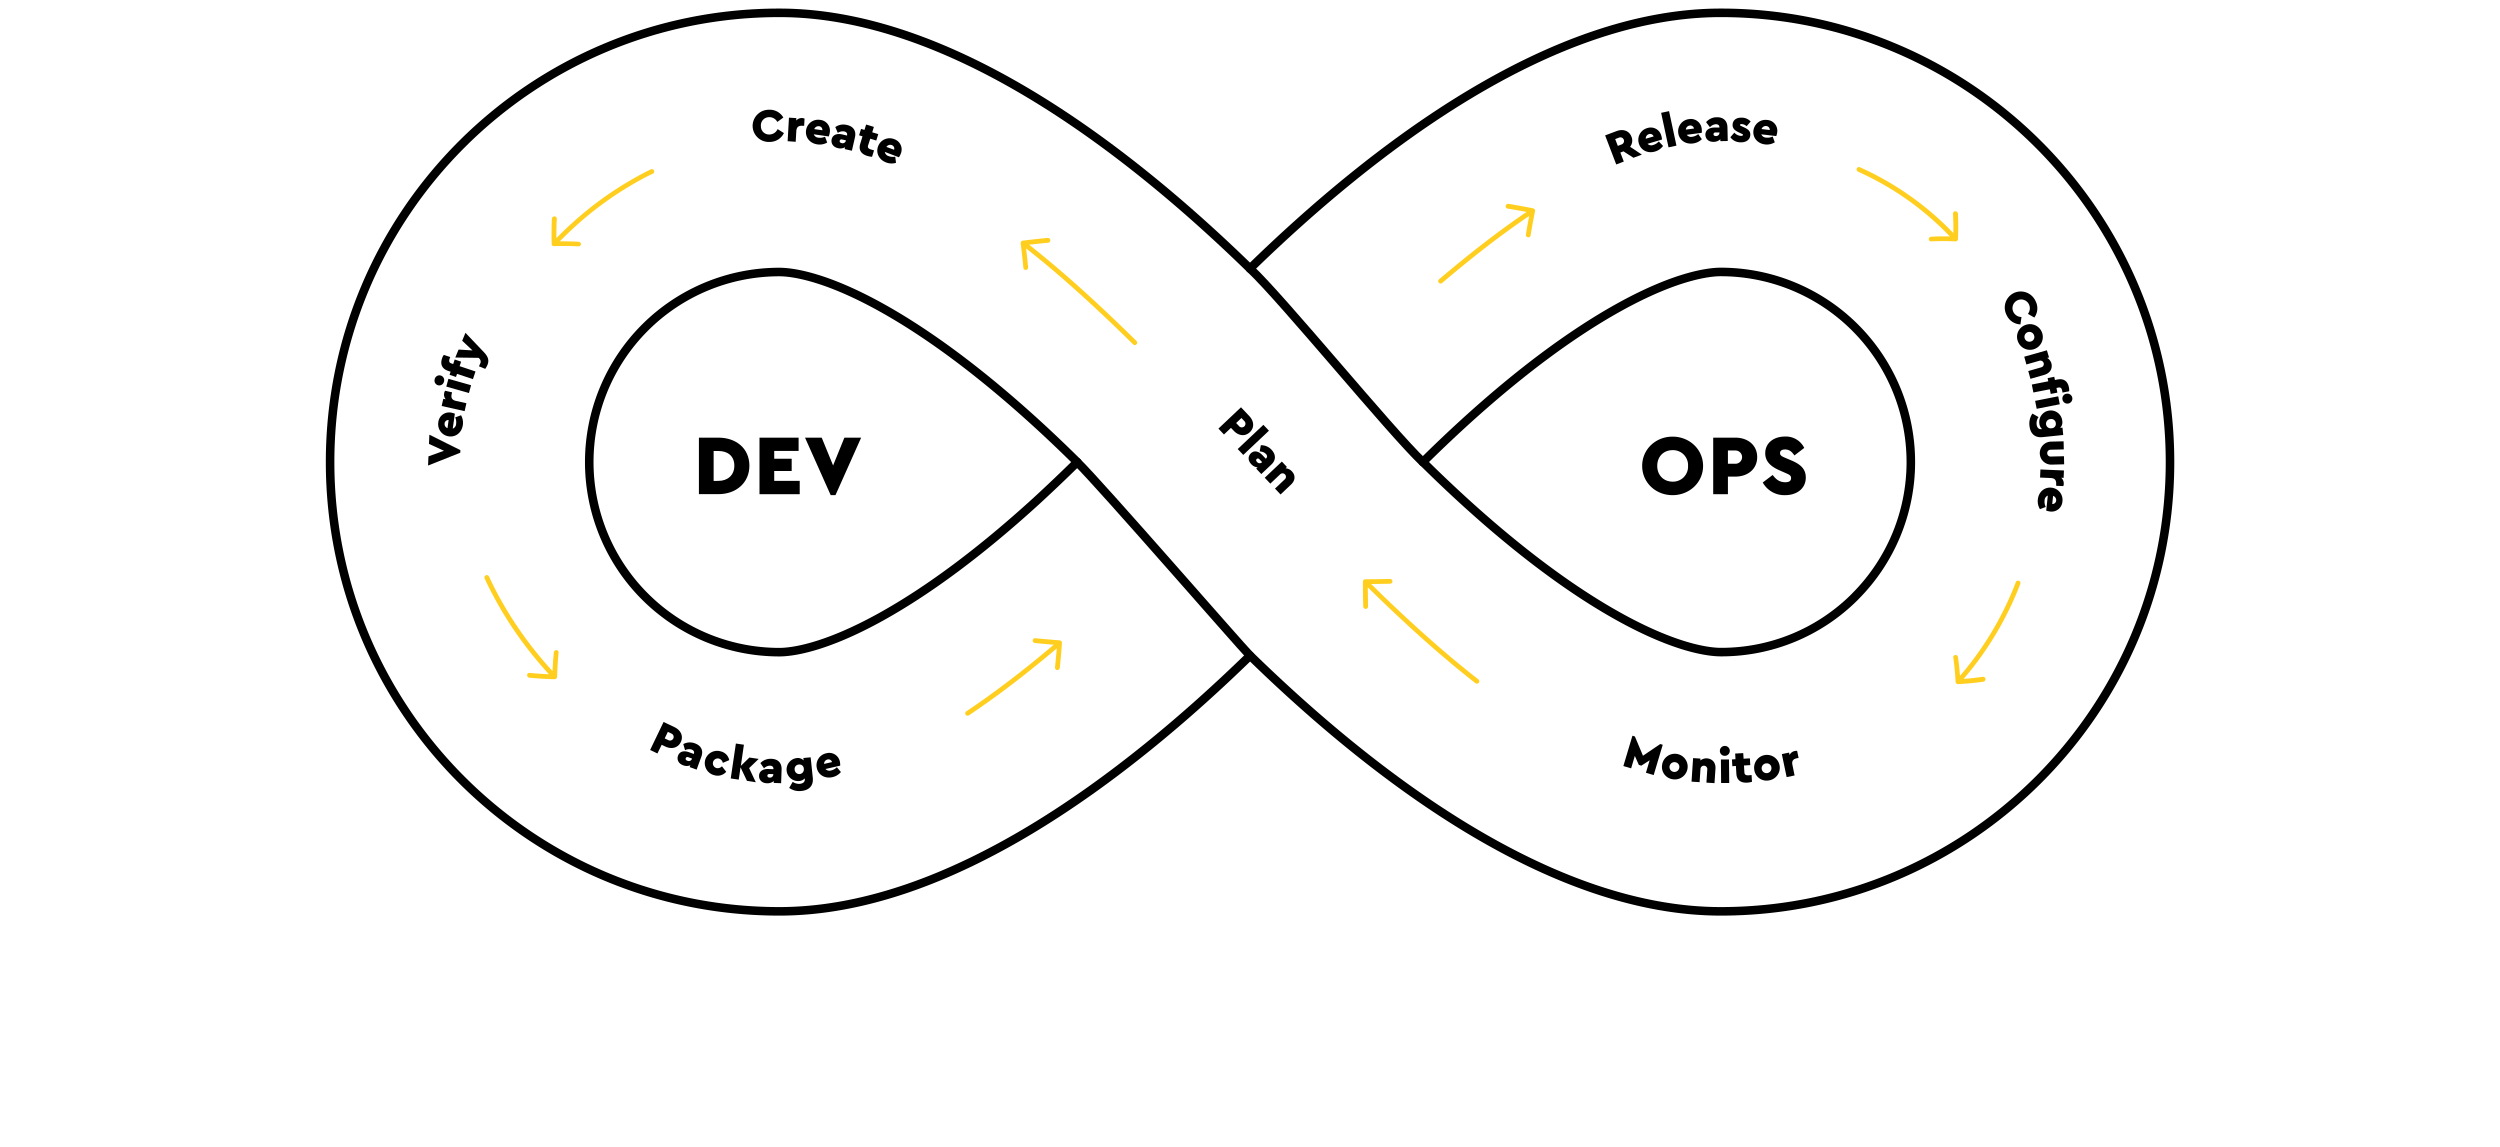 <?xml version="1.0"?>
<svg xmlns="http://www.w3.org/2000/svg" id="Ebene_1" data-name="Ebene 1" viewBox="0 0 1168 536" width="1500" height="688"><defs><style>.cls-1{fill:none;stroke:#000;stroke-linecap:round;stroke-linejoin:round;stroke-width:4px;}.cls-2{fill:#ffce1e;}</style></defs><path d="M326.4,204.58h9.2c8.16,0,14.4,5,14.4,13.12,0,8-6.24,13.28-14.4,13.28h-9.2Zm9.16,20.2c4.16,0,7.4-2.56,7.4-7.08,0-4.68-3.24-6.88-7.4-6.88h-2.28v14Z"/><path d="M354.72,204.58H373v6.2H361.6v3.64h8.16v5.76H361.6v4.6h11.92V231h-18.8Z"/><path d="M402.23,204.58l-12,26.88H388l-12-26.88h7.8l5.32,13,5.28-13Z"/><path d="M767.32,217.78c0-7.76,6.32-13.68,14.2-13.68s14.27,5.92,14.27,13.68-6.39,13.68-14.27,13.68S767.32,225.58,767.32,217.78Zm21.44,0a7,7,0,0,0-7.2-7.36c-4.24,0-7.2,3-7.2,7.36s3,7.36,7.2,7.36A7,7,0,0,0,788.76,217.78Z"/><path d="M800.52,204.58h10.36c5.8,0,10.2,3.48,10.2,9.08s-4.4,9.12-10.2,9.12H807.4V231h-6.88Zm10.4,12.2a3.1,3.1,0,1,0,0-6.2H807.4v6.2Z"/><path d="M823.68,225.54l4.64-3.52c1.28,1.72,2.92,3.4,5.88,3.4,1.84,0,2.72-.64,2.72-1.92s-.84-1.64-2.68-2.44l-2.72-1.2c-4.2-1.84-6.68-4.24-6.68-8,0-4.72,3.88-7.8,9.24-7.8a9.51,9.51,0,0,1,9,5.32l-4.6,3.52c-1.2-1.76-2.36-2.8-4.36-2.8-1.36,0-2.36.48-2.36,1.68,0,1,.64,1.48,2.28,2.16l3,1.28c4.4,1.84,6.76,4.08,6.76,8,0,5.2-4.24,8.24-9.68,8.24A11.5,11.5,0,0,1,823.68,225.54Z"/><path class="cls-1" d="M804.05,6C724.64,6,642.33,68.68,584,125.55,525.67,68.68,443.36,6,364,6,248,6,154,100,154,216s94,210,210,210c79.41,0,161.72-62.68,220.05-119.55C642.33,363.32,724.64,426,804.05,426c116,0,210-94,210-210S920,6,804.05,6ZM484,234.31c-25.72,23.44-50.09,41.61-72.42,54-26.89,14.92-42.24,16.54-47.59,16.54a88.85,88.85,0,0,1,0-177.7c5.35,0,20.7,1.62,47.59,16.54,22.33,12.39,46.7,30.56,72.42,54,6.7,6.11,13.13,12.26,19.25,18.31C497.09,222.05,490.66,228.2,484,234.31Zm382.9,44.51a88.26,88.26,0,0,1-62.81,26c-5.35,0-20.7-1.62-47.59-16.54-22.33-12.39-46.7-30.56-72.42-54-6.7-6.11-13.13-12.26-19.25-18.31,6.12-6.05,12.55-12.2,19.25-18.31,25.72-23.44,50.09-41.61,72.42-54,26.89-14.92,42.24-16.54,47.59-16.54a88.86,88.86,0,0,1,62.81,151.67Z"/><path class="cls-1" d="M584,125.55c15,14,65.59,76,80.79,90.45"/><path class="cls-1" d="M503.21,216C514,226.5,579,301.39,584,306.45"/><path class="cls-2" d="M495.14,299.34q-5.77-.46-11.51-1a1.1,1.1,0,0,0-1.2,1,1.13,1.13,0,0,0,1,1.22q4.4.45,8.83.82c-2.29,1.92-4.57,3.83-6.88,5.72-10.35,8.48-21,16.61-32.06,24.11l-2,1.33a1.12,1.12,0,0,0,1.24,1.86l2-1.34c11.15-7.54,21.84-15.72,32.23-24.23,2.32-1.89,4.61-3.81,6.9-5.74q-.37,4.44-.83,8.88a1.12,1.12,0,0,0,1,1.23,1.16,1.16,0,0,0,.83-.27,1.13,1.13,0,0,0,.41-.76q.58-5.81,1-11.59a1.12,1.12,0,0,0-.27-.82A1.15,1.15,0,0,0,495.14,299.34Z"/><path class="cls-2" d="M260.12,316.46c.11-3.86.32-7.66.68-11.42a1,1,0,0,0-1-1.13,1.14,1.14,0,0,0-1.2,1c-.29,2.89-.49,5.8-.64,8.76-2-2.19-4-4.41-5.85-6.7a173.09,173.09,0,0,1-22.83-35.35l-1-2.15a1.11,1.11,0,0,0-1.48-.53,1.09,1.09,0,0,0-.55,1.47l1,2.18a174.54,174.54,0,0,0,23.13,35.81c1.91,2.32,3.9,4.56,5.92,6.79-3-.15-6-.35-9-.65a1.09,1.09,0,0,0-1.21,1,1.19,1.19,0,0,0,.3.84,1.17,1.17,0,0,0,.79.42c3.94.37,7.86.59,11.72.7a1.08,1.08,0,0,0,.8-.31A1.13,1.13,0,0,0,260.12,316.46Z"/><path class="cls-2" d="M258.73,115.06c3.87-.11,7.67-.08,11.44.09a1,1,0,0,0,1.08-1,1.17,1.17,0,0,0-1.09-1.15c-2.9-.15-5.82-.2-8.78-.19,2.09-2.1,4.2-4.18,6.39-6.18a158.19,158.19,0,0,1,35-24.45l2.12-1a1.12,1.12,0,0,0,.5-1.5,1.1,1.1,0,0,0-1.48-.51l-2.16,1.07a160.2,160.2,0,0,0-35.49,24.79c-2.23,2-4.37,4.13-6.48,6.27,0-3,0-6,.19-9a1.09,1.09,0,0,0-1.09-1.15,1.2,1.2,0,0,0-.83.34,1.24,1.24,0,0,0-.38.81c-.17,4-.19,7.9-.09,11.76a1.09,1.09,0,0,0,.35.78A1.2,1.2,0,0,0,258.73,115.06Z"/><path class="cls-2" d="M476.8,113.7q.72,5.76,1.27,11.46a1.07,1.07,0,0,0,1.2,1,1.13,1.13,0,0,0,1-1.23c-.27-2.93-.59-5.85-.93-8.8q3.51,2.77,7,5.61c14.36,11.83,28,24.51,41.32,37.55l1.7,1.67a1.12,1.12,0,0,0,1.58,0,1.11,1.11,0,0,0,0-1.57l-1.71-1.68c-13.32-13.07-27-25.79-41.46-37.68q-3.47-2.85-7-5.64c2.94-.33,5.92-.66,8.89-.93a1.12,1.12,0,0,0,1-1.23,1.23,1.23,0,0,0-.42-.77,1.18,1.18,0,0,0-.84-.25q-5.83.57-11.59,1.28a1.14,1.14,0,0,0-1,1.25Z"/><path class="cls-2" d="M636.78,271.87q0,5.81.16,11.62a1.12,1.12,0,0,0,1.14,1.12,1.11,1.11,0,0,0,1.1-1.14l-.13-8.91,6.43,6.24c13.47,12.94,27.35,25.47,42,37.05l1.89,1.48a1.12,1.12,0,0,0,1.38-1.77l-1.88-1.47c-14.61-11.51-28.45-24-41.88-36.9L640.61,273l8.87-.14a1.12,1.12,0,0,0,.77-1.92,1.16,1.16,0,0,0-.79-.31c-3.85.08-7.7.13-11.57.15a1.19,1.19,0,0,0-.79.34A1.15,1.15,0,0,0,636.78,271.87Z"/><path class="cls-2" d="M915,319.79c3.86-.21,7.79-.56,11.73-1.11a1.24,1.24,0,0,0,1.06-1.31,1.09,1.09,0,0,0-1.25-1c-1.51.21-3,.4-4.49.57s-3,.29-4.47.41c1.95-2.29,3.87-4.6,5.68-7a151.33,151.33,0,0,0,19.94-35.18l.87-2.24a1.1,1.1,0,0,0-.64-1.44,1.13,1.13,0,0,0-1.45.63l-.86,2.21A149.5,149.5,0,0,1,921.48,309c-1.78,2.37-3.68,4.64-5.6,6.9-.12-1.48-.25-2.94-.4-4.39s-.36-2.9-.55-4.32a1.16,1.16,0,0,0-1.24-1,1,1,0,0,0-.73.37,1.06,1.06,0,0,0-.21.78c.53,3.72.87,7.49,1.07,11.35a1.15,1.15,0,0,0,.37.78A1.14,1.14,0,0,0,915,319.79Z"/><path class="cls-2" d="M914.93,111.73c.15-3.86.17-7.82,0-11.79a1.26,1.26,0,0,0-1.22-1.18,1.08,1.08,0,0,0-1.09,1.15c.07,1.53.13,3,.16,4.53s0,3,0,4.49c-2.1-2.15-4.23-4.29-6.46-6.3a139.53,139.53,0,0,0-35-23.44l-2.19-1a1.09,1.09,0,0,0-1.47.56,1.13,1.13,0,0,0,.55,1.48l2.16,1a137.21,137.21,0,0,1,34.41,23.07c2.2,2,4.29,4.08,6.36,6.2-1.48,0-2.95,0-4.4,0s-2.92.09-4.36.15a1.18,1.18,0,0,0-1.09,1.15,1,1,0,0,0,.31.75,1,1,0,0,0,.75.28c3.75-.18,7.54-.17,11.4,0a1.11,1.11,0,0,0,1.17-1.06Z"/><path class="cls-2" d="M716.35,97.4c-3.78-.76-7.62-1.47-11.48-2.11a1.18,1.18,0,0,0-1.33.93,1.11,1.11,0,0,0,.91,1.3c3,.48,5.89,1,8.81,1.55q-3.72,2.54-7.37,5.14C695,112,684.46,120.36,674.21,129l-1.83,1.55a1.12,1.12,0,0,0,1.46,1.71l1.82-1.54c10.21-8.62,20.67-16.93,31.53-24.69q3.63-2.59,7.33-5.1-.84,4.36-1.54,8.7a1.14,1.14,0,0,0,.91,1.3,1.11,1.11,0,0,0,.82-.18,1.08,1.08,0,0,0,.45-.71c.62-3.77,1.31-7.53,2.07-11.32a1.11,1.11,0,0,0-.17-.85A1.07,1.07,0,0,0,716.35,97.4Z"/><path d="M309.88,337.48l5.15,2.45c2.87,1.38,4.23,4.15,2.91,6.93s-4.35,3.48-7.23,2.11l-1.72-.83L307,352.21l-3.41-1.63Zm2.28,8.52a1.7,1.7,0,1,0,1.46-3.08l-1.74-.83-1.47,3.07Z"/><path d="M327.52,353.76l-2.19,6-3.25-1.19.31-.85a4.45,4.45,0,0,1-3.37,0c-2.33-.85-3-2.79-2.38-4.5.72-1.94,2.7-2.5,5.18-1.59l2.17.8.06-.17c.27-.74,0-1.49-1.08-1.9a4.11,4.11,0,0,0-3.05.31l-.82-2.85a6.51,6.51,0,0,1,5.42-.35C327.33,348.49,328.65,350.71,327.52,353.76Zm-4.36.91,0-.09-1.67-.61c-.6-.22-1.06-.06-1.24.43s.08,1,.76,1.2A1.55,1.55,0,0,0,323.16,354.67Z"/><path d="M329.32,355.28a5.81,5.81,0,0,1,7.26-4.06,5.27,5.27,0,0,1,4,4.1l-3,1.27a2.69,2.69,0,0,0-1.82-2,2.29,2.29,0,0,0-1.16,4.43,2.65,2.65,0,0,0,2.56-.83l2,2.57a5.26,5.26,0,0,1-5.52,1.61A5.81,5.81,0,0,1,329.32,355.28Z"/><path d="M348.86,365l-3-6.31-.85,5.74-3.74-.55,2.41-16.32,3.75.55L346,358l4-3.9,4.33.64-4.46,4.3,3.12,6.62Z"/><path d="M365.05,359.72l-.22,6.38-3.45-.12,0-.9a4.46,4.46,0,0,1-3.2,1.05c-2.49-.08-3.73-1.71-3.67-3.53.07-2.07,1.78-3.22,4.42-3.13l2.31.08v-.18c0-.79-.44-1.42-1.63-1.46a4,4,0,0,0-2.79,1.24l-1.68-2.45a6.56,6.56,0,0,1,5.05-2C363.22,354.77,365.16,356.46,365.05,359.72Zm-3.86,2.22v-.08l-1.78-.07c-.64,0-1,.28-1,.81s.37.87,1.09.89A1.55,1.55,0,0,0,361.19,361.94Z"/><path d="M378.63,354l1,9.61c.39,3.92-2,5.79-5.32,6.12a8.2,8.2,0,0,1-5.71-1.42l1.64-2.84a5.17,5.17,0,0,0,3.34.93c1.34-.13,2.44-.82,2.31-2.17l0-.4A4,4,0,0,1,373,365.1,5.39,5.39,0,0,1,372,354.38a3.78,3.78,0,0,1,3.34,1.06l-.12-1.12Zm-3.2,5.38a2,2,0,0,0-2.34-2,2.06,2.06,0,0,0-1.93,2.41,2.15,2.15,0,1,0,4.27-.45Z"/><path d="M392.44,357.89l-6.87,1.57a2.5,2.5,0,0,0,2.68.67,5.37,5.37,0,0,0,2.62-1.48l1.91,2.21a7.14,7.14,0,0,1-3.94,2.41c-3.54.81-6.59-1-7.32-4.24A5.73,5.73,0,0,1,386,352.1a5.07,5.07,0,0,1,6.29,3.91A8.14,8.14,0,0,1,392.44,357.89Zm-7.54-.81,3.73-.85a1.73,1.73,0,0,0-2.15-1.2A2.06,2.06,0,0,0,384.9,357.08Z"/><path d="M200.4,203.19l14.5,7.23-.05,1.2-15.06,6,.18-4.29,7.25-2.62-7-3.21Z"/><path d="M212.32,193.38l-1,7a2.49,2.49,0,0,0,1.59-2.27,5.43,5.43,0,0,0-.44-3l2.74-1a7.09,7.09,0,0,1,.84,4.54c-.51,3.6-3.33,5.78-6.57,5.32a5.73,5.73,0,0,1-4.89-6.63,5.08,5.08,0,0,1,5.9-4.48A8.48,8.48,0,0,1,212.32,193.38Zm-3.44,6.76.53-3.79a1.73,1.73,0,0,0-1.89,1.58A2.07,2.07,0,0,0,208.88,200.14Z"/><path d="M207.75,182.65l3.26.74-.19.88c-.37,1.63.13,2.71,2,3.13l4.89,1.09-.82,3.7-10.74-2.41.76-3.37,1.14.26a3.49,3.49,0,0,1-.71-3A3.29,3.29,0,0,1,207.75,182.65Z"/><path d="M204.44,180.08a2.26,2.26,0,0,1-1.54-2.83,2.24,2.24,0,1,1,4.3,1.21A2.24,2.24,0,0,1,204.44,180.08Zm3.87.63,1-3.64,10.59,3-1,3.65Z"/><path d="M210.67,169.87l.87.29.7-2.11,3,1-.7,2.11,7.43,2.48-1.2,3.59-7.43-2.48-.49,1.46-3-1,.48-1.46-1.23-.41c-2.84-1-3.67-3.11-2.77-5.8a5.45,5.45,0,0,1,.83-1.65l3,1c-.12.31-.22.53-.31.8C209.45,168.93,209.71,169.54,210.67,169.87Z"/><path d="M217.27,155.57l8.75,9.19c1.86,2,2.4,3.7,1.54,5.81a9.76,9.76,0,0,1-1.05,1.85l-2.93-1.2c.22-.48.39-.84.53-1.16a2,2,0,0,0-.39-2.49l-.27-.3-10.93-.15,1.53-3.72,6.52.4-4.82-4.53Z"/><path d="M351.51,59.11a7.58,7.58,0,0,1,7.57-7.81,7.3,7.3,0,0,1,6.78,3.64L363.05,57a4.21,4.21,0,0,0-3.87-2.23,3.83,3.83,0,0,0-3.8,4.22,3.79,3.79,0,0,0,4.11,3.87,4.19,4.19,0,0,0,3.69-2.51l2.95,1.85a7.3,7.3,0,0,1-6.51,4.14A7.57,7.57,0,0,1,351.51,59.11Z"/><path d="M375.78,55.46l-.19,3.33-.9,0c-1.67-.09-2.65.58-2.76,2.49l-.29,5L367.87,66l.62-11,3.45.2-.07,1.16a3.48,3.48,0,0,1,2.85-1.18A3,3,0,0,1,375.78,55.46Z"/><path d="M387.09,63.78l-7-1a2.47,2.47,0,0,0,2.27,1.58,5.44,5.44,0,0,0,3-.46l1,2.74a7.1,7.1,0,0,1-4.54.86c-3.59-.49-5.78-3.3-5.34-6.55a5.72,5.72,0,0,1,6.6-4.91,5.07,5.07,0,0,1,4.5,5.88A7.61,7.61,0,0,1,387.09,63.78Zm-6.77-3.42,3.79.52A1.72,1.72,0,0,0,382.53,59,2.09,2.09,0,0,0,380.32,60.36Z"/><path d="M399.33,64.24l-1.42,6.22-3.37-.77.2-.88a4.51,4.51,0,0,1-3.35.44c-2.42-.56-3.33-2.39-2.93-4.17.46-2,2.36-2.83,4.94-2.24l2.25.52,0-.18c.18-.77-.16-1.48-1.32-1.74a4,4,0,0,0-3,.69l-1.18-2.73a6.55,6.55,0,0,1,5.34-1C398.47,59,400.06,61.06,399.33,64.24Zm-4.21,1.45,0-.08-1.74-.4c-.62-.14-1.06.08-1.17.59s.19.93.9,1.09A1.56,1.56,0,0,0,395.12,65.69Z"/><path d="M408.26,70.29l-.93,3a9.8,9.8,0,0,1-2.2-.4c-2.92-.89-4.2-2.82-3.32-5.69l1.06-3.47-1.6-.49.92-3,1.6.49.77-2.52,3.62,1.1-.77,2.53,2.82.86-.93,3-2.81-.86-1,3.11c-.3,1,.06,1.54,1.39,1.94Z"/><path d="M419.89,73.52,413.3,71a2.48,2.48,0,0,0,1.87,2,5.28,5.28,0,0,0,3,.22l.36,2.89a7.07,7.07,0,0,1-4.61-.17c-3.4-1.28-4.91-4.51-3.75-7.58a5.73,5.73,0,0,1,7.53-3.31,5.07,5.07,0,0,1,3.08,6.74A7.58,7.58,0,0,1,419.89,73.52Zm-5.84-4.84L417.63,70a1.72,1.72,0,0,0-1.12-2.19A2.1,2.1,0,0,0,414.05,68.68Z"/><path d="M579.79,190.38l3.91,4.14c2.19,2.32,2.46,5.39.22,7.51s-5.3,1.68-7.49-.64L575.11,200l-3.28,3.1-2.59-2.75Zm-.95,8.76a1.71,1.71,0,1,0,2.48-2.34L580,195.39l-2.48,2.35Z"/><path d="M590.26,198.58l2.59,2.75-12,11.32-2.6-2.75Z"/><path d="M593.92,217.22l-4.65,4.37-2.37-2.51.66-.62a4.53,4.53,0,0,1-3-1.51c-1.7-1.81-1.44-3.84-.11-5.09,1.51-1.42,3.54-1,5.35.89l1.58,1.68.13-.12c.58-.54.69-1.32-.12-2.18a4.08,4.08,0,0,0-2.87-1.09l.54-2.92a6.55,6.55,0,0,1,5,2.11C596.1,212.41,596.29,215,593.92,217.22Zm-4.32-1.14.07-.07-1.22-1.29c-.44-.47-.92-.53-1.31-.17s-.35.88.15,1.41A1.55,1.55,0,0,0,589.6,216.08Z"/><path d="M603.2,226.48l-4.92,4.66-2.6-2.75,4.53-4.28a1.6,1.6,0,1,0-2.19-2.32l-4.53,4.28-2.6-2.75,8-7.56,2.37,2.52-.66.61a4.5,4.5,0,0,1,3,1.46C605.35,222.22,605.17,224.63,603.2,226.48Z"/><path d="M776.93,348.14l-4.23,14.17-3.62-1.08,1.74-5.85-3.9,2.52-1.16-.35-1.87-4.21-1.73,5.82-3.63-1.08,4.23-14.17,1.16.35,3.77,9,8.08-5.47Z"/><path d="M776.64,357.53a6,6,0,1,1,4.9,6.72A5.81,5.81,0,0,1,776.64,357.53Zm8,1.42a2.14,2.14,0,0,0-1.68-2.62,2.29,2.29,0,1,0,1.68,2.62Z"/><path d="M801.58,359.32l-.46,6.76-3.77-.25.41-6.21a1.59,1.59,0,1,0-3.18-.21l-.42,6.21-3.77-.25.73-11,3.45.23-.06.9a4.48,4.48,0,0,1,3.17-1C800.25,354.73,801.76,356.62,801.58,359.32Z"/><path d="M803.64,351.11a2.32,2.32,0,1,1,2.33,2.2A2.25,2.25,0,0,1,803.64,351.11Zm.48,3.89,3.78,0,.11,11-3.79,0Z"/><path d="M818.46,362.28l.19,3.16a9.61,9.61,0,0,1-2.2.4c-3.06.18-4.92-1.18-5.1-4.17l-.22-3.62-1.67.1-.18-3.16,1.66-.1-.15-2.64,3.77-.22.16,2.63,2.94-.18.19,3.17-2.94.17.19,3.25c.07,1,.6,1.42,2,1.34Z"/><path d="M819.73,359.89a6,6,0,1,1,6.68,4.93A5.79,5.79,0,0,1,819.73,359.89Zm8-1.06a2.14,2.14,0,0,0-2.39-2,2.29,2.29,0,1,0,2.39,2Z"/><path d="M839.75,351l.69,3.27-.88.19c-1.64.34-2.42,1.24-2,3.12l1,4.9-3.71.78-2.25-10.76,3.38-.71.24,1.14a3.44,3.44,0,0,1,2.43-1.88A2.94,2.94,0,0,1,839.75,351Z"/><path d="M941,137a7.58,7.58,0,0,1,10.21,3.76,7.3,7.3,0,0,1-.58,7.68l-3-1.73a4.23,4.23,0,0,0,.48-4.45,4.05,4.05,0,0,0-7.28,3.56,4.23,4.23,0,0,0,3.8,2.36l-.5,3.45a7.32,7.32,0,0,1-6.42-4.29A7.55,7.55,0,0,1,941,137Z"/><path d="M946.25,152a6,6,0,1,1-3.27,7.64A5.82,5.82,0,0,1,946.25,152Zm2.88,7.59a2.14,2.14,0,0,0,1.39-2.78,2.3,2.3,0,1,0-1.39,2.78Z"/><path d="M955.32,175.21l-6.52,1.87-1-3.64,6-1.72a1.6,1.6,0,1,0-.88-3.07l-6,1.72-1-3.63,10.58-3,1,3.32-.86.25a4.39,4.39,0,0,1,2,2.66C959.18,172.4,957.92,174.46,955.32,175.21Z"/><path d="M966.79,181.06a5.52,5.52,0,0,1,.1,1.84l-3.11.61c0-.33-.07-.57-.13-.85-.25-1.28-.77-1.69-1.77-1.49l-.91.18.43,2.18-3.11.61-.42-2.18-7.69,1.51-.73-3.72,7.69-1.51-.3-1.51,3.11-.61.3,1.51,1.27-.25C964.46,176.81,966.25,178.27,966.79,181.06Zm-5,4.19.73,3.72-10.79,2.12-.73-3.71Zm3.74-1.18a2.33,2.33,0,1,1-1.74,2.7A2.26,2.26,0,0,1,965.48,184.07Z"/><path d="M964.13,203.33l-9.61,1c-3.91.42-5.8-1.92-6.16-5.27a8.31,8.31,0,0,1,1.37-5.73l2.86,1.62a5.17,5.17,0,0,0-.91,3.35c.15,1.34.84,2.44,2.2,2.29l.39,0a4,4,0,0,1-1.31-2.76,5.39,5.39,0,0,1,10.72-1.15,3.75,3.75,0,0,1-1,3.34l1.12-.12Zm-5.41-3.16a2,2,0,0,0,1.94-2.36,2.06,2.06,0,0,0-2.42-1.91,2.16,2.16,0,1,0,.48,4.27Z"/><path d="M958.43,206.43l5.88-.14.09,3.78-6.18.15a1.55,1.55,0,0,0-1.56,1.65,1.54,1.54,0,0,0,1.64,1.54l6.18-.15.09,3.78-5.87.15a5.38,5.38,0,1,1-.27-10.76Z"/><path d="M964.18,227.22l-3.34-.14,0-.9c.07-1.68-.62-2.65-2.53-2.73l-5-.22.16-3.78,11,.47-.15,3.45-1.16-.05a3.46,3.46,0,0,1,1.22,2.83A3.27,3.27,0,0,1,964.18,227.22Z"/><path d="M956.18,238.66l.75-7a2.49,2.49,0,0,0-1.51,2.31,5.42,5.42,0,0,0,.55,3L953.26,238a7.13,7.13,0,0,1-1-4.51c.39-3.61,3.14-5.88,6.4-5.53a5.72,5.72,0,0,1,5.1,6.46A5.07,5.07,0,0,1,958,239.1,7.89,7.89,0,0,1,956.18,238.66Zm3.22-6.87L959,235.6a1.74,1.74,0,0,0,1.84-1.64A2.09,2.09,0,0,0,959.4,231.79Z"/><path d="M763.25,73.75l-4.67-3-1.46.56,1.61,4.21-3.53,1.36L750,63.29l5.32-2c3-1.15,5.93-.23,7,2.65a4.67,4.67,0,0,1-.65,4.68l5.51,3.66Zm-7.32-5.55,1.81-.7a1.7,1.7,0,1,0-1.22-3.18l-1.81.7Z"/><path d="M776.59,65.22l-6.76,2a2.47,2.47,0,0,0,2.71.53,5.47,5.47,0,0,0,2.54-1.63l2,2.1a7.13,7.13,0,0,1-3.8,2.63c-3.48,1-6.62-.68-7.53-3.83a5.72,5.72,0,0,1,4-7.16,5.07,5.07,0,0,1,6.5,3.55A7.44,7.44,0,0,1,776.59,65.22ZM769,64.84l3.68-1.06a1.73,1.73,0,0,0-2.21-1.08A2.08,2.08,0,0,0,769,64.84Z"/><path d="M776.18,52.74l3.7-.79,3.46,16.13-3.7.8Z"/><path d="M795.17,62.08l-7,.93a2.47,2.47,0,0,0,2.6.91,5.26,5.26,0,0,0,2.75-1.23l1.69,2.37a7.06,7.06,0,0,1-4.15,2c-3.59.48-6.45-1.65-6.88-4.89a5.72,5.72,0,0,1,5.06-6.49,5.07,5.07,0,0,1,5.9,4.47A8,8,0,0,1,795.17,62.08Zm-7.44-1.5,3.8-.5a1.73,1.73,0,0,0-2-1.4A2.08,2.08,0,0,0,787.73,60.58Z"/><path d="M807.18,59.54l.14,6.37-3.46.07,0-.9a4.47,4.47,0,0,1-3.14,1.23c-2.48.06-3.81-1.5-3.85-3.33,0-2.06,1.6-3.31,4.24-3.36l2.31,0v-.18c0-.79-.52-1.39-1.7-1.37a4,4,0,0,0-2.72,1.4l-1.81-2.36a6.52,6.52,0,0,1,4.92-2.3C805.08,54.7,807.12,56.28,807.18,59.54ZM803.45,62v-.09l-1.78,0c-.64,0-1,.33-1,.85s.42.85,1.14.84A1.55,1.55,0,0,0,803.45,62Z"/><path d="M808.54,64.14,810.41,62a4.4,4.4,0,0,0,3,1.52c.52,0,1-.06,1-.44s-.2-.38-.61-.58l-1.21-.57c-1.95-.91-3.09-1.87-3-3.7.11-2.19,1.91-3.36,4.44-3.23a5.53,5.53,0,0,1,4,1.82L816.14,59A3.6,3.6,0,0,0,813.86,58c-.48,0-.78.07-.79.38s.22.41.72.63l1.07.49c1.92.9,3.13,1.77,3,3.62-.12,2.31-2.12,3.55-4.73,3.41A5.79,5.79,0,0,1,808.54,64.14Z"/><path d="M830,63.61l-7-.82a2.5,2.5,0,0,0,2.31,1.54,5.43,5.43,0,0,0,3-.52l1,2.71a7.12,7.12,0,0,1-4.51,1c-3.61-.42-5.86-3.19-5.48-6.44a5.73,5.73,0,0,1,6.5-5,5.07,5.07,0,0,1,4.62,5.79A7.78,7.78,0,0,1,830,63.61Zm-6.84-3.28,3.8.45a1.74,1.74,0,0,0-1.62-1.86A2.1,2.1,0,0,0,823.12,60.33Z"/></svg>
